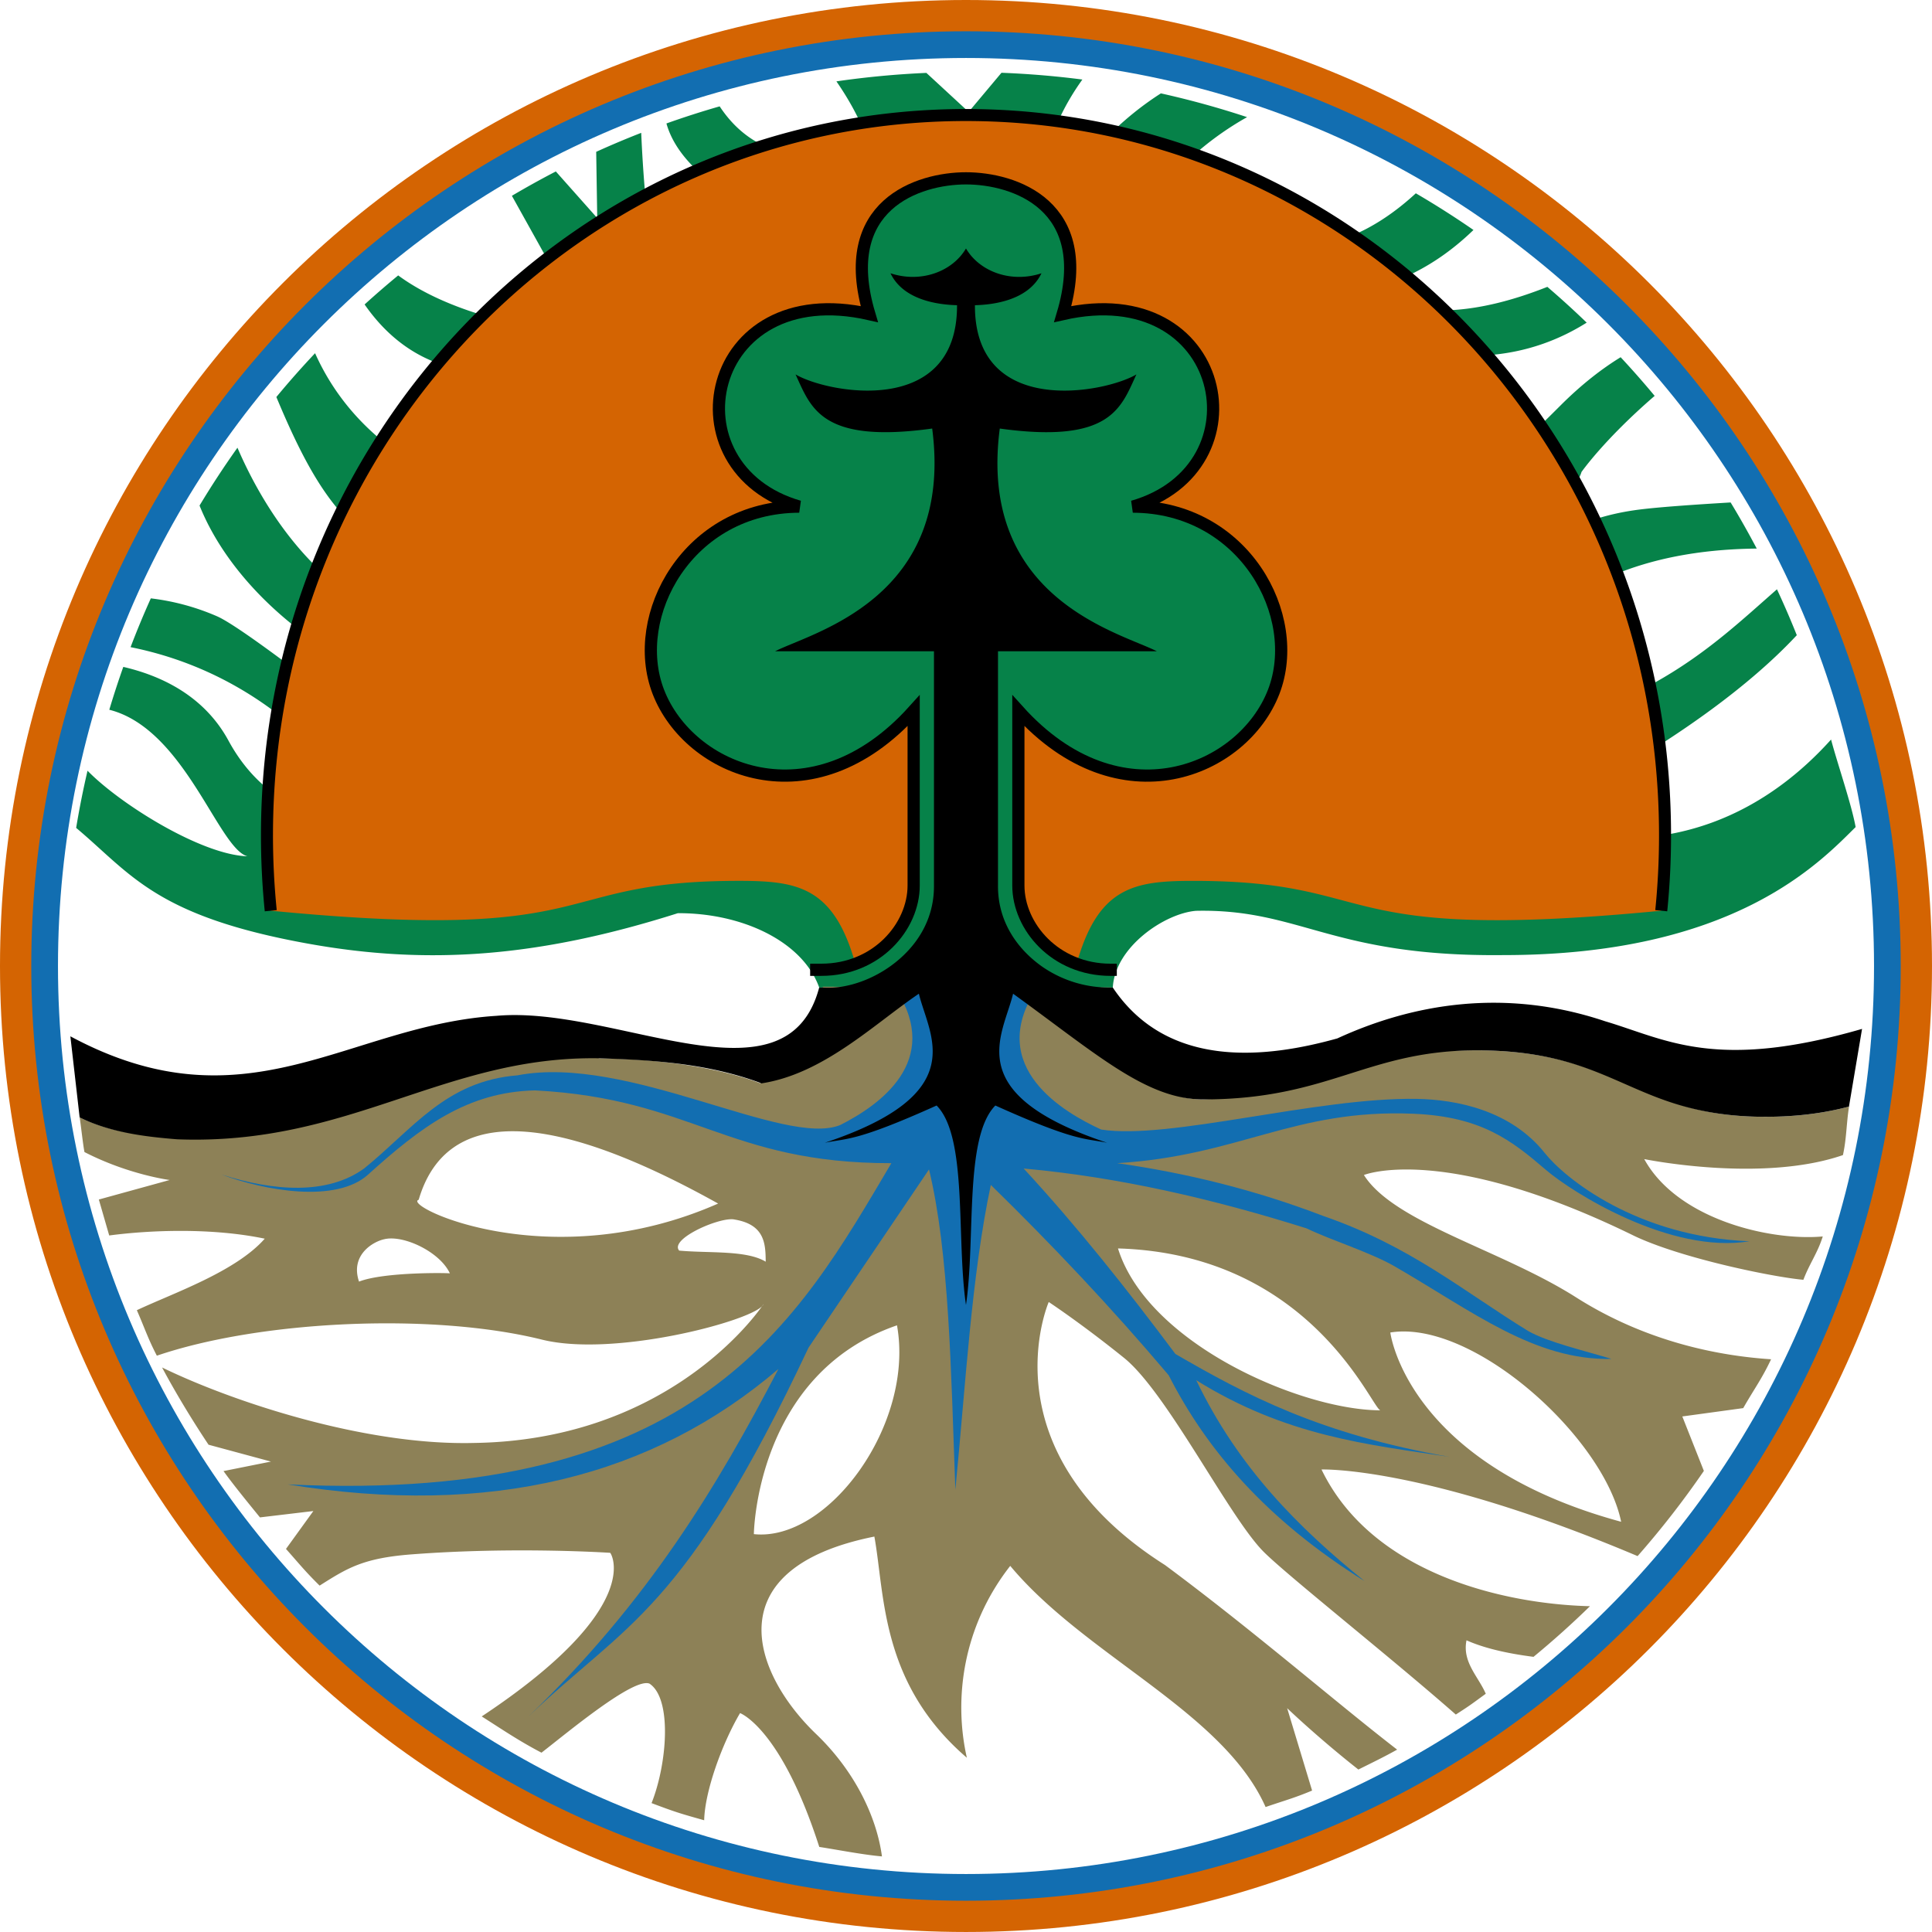 <svg xmlns="http://www.w3.org/2000/svg" width="817.334" height="817.334" viewBox="0 0 216.253 216.253" xmlns:v="https://vecta.io/nano"><style><![CDATA[.B{image-rendering:optimizeQuality}.C{shape-rendering:geometricPrecision}.D{fill-rule:evenodd}.E{text-rendering:geometricPrecision}]]></style><g class="E B C"><path d="M112.099 8.142l-3.677 4.385-4.731-4.367a100.65 100.65 0 0 0-10.069.947c6.069 8.792 4.407 14.406 4.407 14.406s-2.969-4.454-10.69-6.533c-3.247-.874-5.391-2.956-6.785-5.075a99.38 99.38 0 0 0-5.958 1.914c.619 2.232 2.467 5.22 7.398 8.209 5.954 3.608 9.054 7.984 10.44 12.595-4.839.093-8.289 2.234-10.205 5.171-4.399-1.959-8.171-4.942-9.143-10.935-.739-4.555-1.121-9.62-1.314-13.99-1.702.664-3.382 1.372-5.038 2.125l.116 7.41-4.634-5.214c-1.668.863-3.306 1.774-4.919 2.726l8.662 15.553s-13.344-.733-21.388-6.642c-1.28 1.054-2.534 2.138-3.759 3.252 2.427 3.491 5.827 6.296 10.597 7.25 16.332 3.266 16.035 15.144 16.035 15.144s-12.896-.128-19.302-3.563c-6.683-3.584-10.634-8.369-12.875-13.375-1.495 1.588-2.943 3.221-4.333 4.904 7.174 17.224 11.858 19.029 33.242 23.021 3.33.622 6.286 1.577 8.909 2.749-.438 2.47-.267 4.975.6 7.223 2.261 5.864 9.058 10.411 16.687 9.177 1.231 2.391 1.716 4.012 1.716 4.012l-13.66-4.454C70.413 75.478 65.364 73.4 48.439 70.431c-12.594-2.209-19.268-14.281-21.86-20.317a100.79 100.79 0 0 0-4.243 6.473c3.741 9.32 13.836 17.727 24.916 20.969 9.512 2.784 16.258 4.937 16.332 8.612-3.012.633-11.878 1.782-13.956 1.782 0 0-21.297-17.211-25.333-18.967-2.638-1.148-5.167-1.739-7.413-2.007a99.47 99.47 0 0 0-2.266 5.461c18.977 3.809 26.994 19.372 26.994 19.372s-10.393 1.485-16.035-8.908c-2.727-5.023-7.534-7.272-11.774-8.254-.561 1.581-1.083 3.18-1.566 4.797 8.441 2.13 12.205 15.54 15.463 16.403-5.174-.164-14.271-5.855-17.9-9.579a99.62 99.62 0 0 0-1.274 6.399c6.142 5.146 8.852 9.889 26.052 12.974 13.351 2.395 25.718 1.521 41.299-3.427 7.187-.027 13.96 3.145 15.82 8.32h1.349l15.083 27.107 15.084-27.107h1.349c.249-4.548 5.825-8.308 9.32-8.585 11.717-.247 15.168 5.17 34.43 4.956 25.688 0 35.329-10.312 39.395-14.33-.457-2.539-2.104-7.329-2.749-9.797-6.446 7.173-17.705 14.599-34.769 9.256 0 0 19.902-9.098 30.933-20.935a98.35 98.35 0 0 0-2.221-5.137c-7.637 6.7-14.6 13.792-34.652 17.46 1.094-3.827 5.712-21.747 32.388-22.019-.926-1.751-1.897-3.475-2.922-5.162-3.626.214-7.573.484-9.867.753-5.048.594-13.957 2.673-23.162 15.441S144.055 83.72 139.898 83.72l-2.233.02c2.24-1.662 3.964-3.87 4.903-6.306 1.081-2.803 1.084-6.004.166-9.038 2.232-.846 4.738-1.591 7.558-2.196 24.943-5.345 26.724-13.362 26.724-13.362s2.517-3.623 8.194-8.526a100.35 100.35 0 0 0-3.807-4.327c-2.09 1.28-4.367 3.033-6.763 5.43-10.69 10.69-13.659 12.472-26.131 12.769 0 0 4.157-17.52 17.816-18.41 4.579-.299 8.321-1.798 11.276-3.661a100.37 100.37 0 0 0-4.403-4.004c-3.652 1.45-7.432 2.47-11.03 2.617-14.55.594-10.69 6.235-14.847 10.986-2.936 3.355-5.433 7.158-12.499 12.97-2.286-1.229-4.979-1.964-8.023-1.972 9.008-2.586 10.991-11.456 7.076-17.138 3.832-3.36 9.04-5.882 16.119-6.627 6.041-.636 10.947-3.345 14.935-7.204-2.095-1.447-4.246-2.817-6.452-4.104-3.041 2.805-7.325 5.668-12.343 5.963-8.582.505-12.661-.486-20.074 7.228a16.1 16.1 0 0 0-3.166-.195c1.746-5.911 6.107-15.562 16.694-21.522-3.15-1.042-6.369-1.931-9.648-2.66-4.094 2.618-8.575 6.743-12.342 13.232a8.93 8.93 0 0 0-1.119-1.075c-.039-2.948.625-8.066 4.673-13.705-2.978-.387-5.997-.638-9.051-.758zm12.854 78.292c.42.093.838.167 1.253.226a11.06 11.06 0 0 0-1.454 1.217s.022-.538.201-1.443z" fill="#068249" class="D"/><g fill="none"><path d="M108.127 4.79c57.071 0 103.337 46.266 103.337 103.337s-46.265 103.337-103.337 103.337S4.79 165.198 4.79 108.127 51.056 4.79 108.127 4.79z" stroke="#126eb1" stroke-width="3.4"/><path d="M108.127 1.75c58.75 0 106.376 47.627 106.376 106.376s-47.626 106.376-106.376 106.376S1.75 166.877 1.75 108.127 49.377 1.75 108.127 1.75z" stroke="#d46402" stroke-width="3.5"/></g></g><path d="M108.126 12.873c-43.213 0-78.245 36.098-78.245 80.628a84.02 84.02 0 0 0 .423 8.436c37.791 3.663 30.765-3.341 52.415-3.341 6.573 0 10.603.669 13.028 9.29 4.026-1.478 6.519-5.195 6.519-8.772V79.55c-11.36 12.616-25.16 6.755-28.581-2.116-3.282-8.511 3.313-20.693 15.77-20.726-14.894-4.275-10.591-25.737 7.846-21.551-3.641-12.222 5.467-15.195 10.825-15.195s14.466 2.973 10.825 15.195c18.437-4.186 22.74 17.275 7.846 21.551 12.457.032 19.052 12.215 15.77 20.726-3.421 8.871-17.221 14.732-28.581 2.116v19.565c0 3.577 2.494 7.294 6.519 8.772 2.424-8.621 6.454-9.29 13.027-9.29 21.65 0 14.624 7.004 52.415 3.341a84.02 84.02 0 0 0 .423-8.436c0-44.53-35.031-80.628-78.245-80.628z" opacity=".997" fill="#d46402"  class="D"/><g fill="none" stroke="#000"><path d="M185.948 101.938a84.02 84.02 0 0 0 .423-8.436c0-44.53-35.031-80.628-78.245-80.628S29.882 48.972 29.882 93.502a84.02 84.02 0 0 0 .423 8.436" opacity=".997" stroke-width="1.345" /><path d="M90.682 108.549h1.257c6.205 0 10.329-4.834 10.329-9.435V79.55c-11.36 12.616-25.16 6.754-28.581-2.116-3.282-8.511 3.313-20.693 15.77-20.726-14.894-4.275-10.591-25.737 7.846-21.551-3.641-12.222 5.468-15.195 10.825-15.195s14.466 2.973 10.825 15.195c18.437-4.186 22.74 17.276 7.846 21.551 12.457.032 19.052 12.215 15.77 20.726-3.421 8.871-17.22 14.732-28.581 2.116v19.565c0 4.6 4.123 9.435 10.329 9.435h.691" stroke-width="1.365"/></g><path d="M92.091 110.444c.21 3.084-2.635 8.836-7.001 10.801-2.047-.779-7.894-2.66-17.949-2.786-22.921-5.146-40.881 14.789-58.228 6.613.156.935.36 2.954.542 3.88 4.932 2.539 9.537 3.128 9.537 3.128l-7.929 2.185 1.161 4.024c4.649-.615 11.539-.868 17.41.359-3.268 3.713-10.307 6.114-14.317 8.006.883 2.013 1.232 3.15 2.24 5.092 11.581-3.947 30.808-4.854 43.11-1.798 7.944 1.973 22.894-1.939 24.63-3.738l.164-.236c-.022.073-.084.153-.164.236-1.316 1.866-11.337 15.029-32.306 15.304-12.214.296-27.037-4.644-34.85-8.449 1.535 2.872 3.402 5.95 5.201 8.645l6.986 1.887-5.31 1.064c1.148 1.599 2.84 3.658 4.079 5.184l5.977-.711-3.063 4.24c1.498 1.686 2.157 2.526 3.764 4.107 3.061-1.932 4.815-3.075 10.275-3.495 11.581-.891 22.249-.175 22.249-.175.008-.069 4.179 6.004-14.379 18.312 2.396 1.525 4.161 2.737 6.69 4.058 2.846-2.196 10.285-8.437 12.083-7.732 2.565 1.682 1.983 8.996.237 13.377 2.656.999 3.131 1.145 5.89 1.919.074-3.228 1.982-8.54 4.015-11.994 0 0 4.575 1.647 8.869 14.98 2.129.33 4.844.868 7.016 1.061-.617-4.57-3.147-9.652-7.367-13.696-7.126-6.83-11.3-18.54 6.517-22.104 1.188 6.533.656 16.414 10.353 24.757-1.484-6.533-.49-14.648 4.855-21.477 8.406 10.087 23.845 16.322 28.583 26.993 2.071-.714 3.199-1 5.205-1.843l-2.791-9.221s3.4 3.267 7.971 6.867c1.467-.732 2.913-1.428 4.338-2.229-6.795-5.247-16.135-13.358-25.984-20.661-20.242-12.839-13.012-29.442-13.012-29.442s3.666 2.414 8.433 6.258c4.81 3.879 11.766 17.845 15.626 21.705 2.681 2.681 14.254 11.839 21.505 18.214 1.645-1.055 1.778-1.18 3.354-2.328-.84-1.948-2.649-3.533-2.156-5.982 1.784.796 4.218 1.429 7.5 1.851a100.44 100.44 0 0 0 6.32-5.668c-9.583-.238-24.383-3.587-30.052-15.302 0 0 11.43-.431 35.381 9.694a100.45 100.45 0 0 0 7.419-9.535l-2.413-6.096 6.819-.934c1.237-2.17 2.044-3.199 3.119-5.467-5.579-.362-13.818-1.839-21.828-6.929-8.393-5.333-20.366-8.348-23.75-13.695 0 0 8.908-3.659 30.295 6.833 5.353 2.531 15.645 4.613 18.897 4.895.673-1.792 1.598-3.011 2.168-4.851-5.923.533-16.284-1.926-19.982-8.659 0 0 13.109 2.697 22.241-.448.413-1.89.378-3.502.683-5.431-2.705.726-6.126 1.226-10.347 1.132-13.363-.297-15.732-7.275-30.877-7.424s-23.027 5.194-31.044 5.491c-6.329.049-10.332-5.695-10.332-12.525zm-34.496 16.179c5.31.061 12.724 2.481 22.786 8.094-18.889 8.318-35.476.199-33.517-.424 1.399-4.777 4.714-7.739 10.732-7.67zm24.296 9.848c.128.001.242.012.34.035 3.381.566 3.462 2.726 3.476 4.717-2.179-1.313-6.334-.931-9.683-1.241-1.07-1.229 3.947-3.524 5.867-3.51zm-38.189 2.153c2.225-.048 5.65 1.731 6.654 3.909-.005-.054-7.328-.189-10.169.919-1.013-2.99 1.591-4.498 2.868-4.753a3.24 3.24 0 0 1 .648-.075zm81.438 1.117c21.855.634 28.54 18.301 29.403 18.119-8.851 0-26.084-7.429-29.403-18.119zm-24.738 8.606c1.991 11.063-7.706 24.262-16.02 23.371 0 0 .191-17.922 16.02-23.371zm56.549.689c9.225-.145 22.642 12.24 24.508 21.3-24.053-6.533-25.837-21.186-25.837-21.186a9.26 9.26 0 0 1 1.329-.114z" fill="#8d8157" class="B C D E"/><path d="M108.127 107.755l-7.791 3.06c5.103 7.971-1.889 12.887-6.275 15.106-6.209 2.557-23.795-7.944-36.141-5.556-8.009.632-11.684 5.981-17.144 10.411-4.12 2.997-10.114 2.573-16.003.685 4.821 1.808 12.839 3.254 16.424.017 5.92-5.345 11.101-9.258 18.688-9.427 17.614.916 21.514 8.164 39.887 8.146-10.487 17.722-21.576 38.162-67.556 35.955 22.687 3.694 40.843-.885 54.916-12.921-6.791 13.053-14.603 26.065-27.94 38.856 10.943-10.438 17.382-11.659 31.311-41.244l13.483-19.944c2.259 9.33 2.46 22.5 2.948 35.847 1.144-11.612 1.798-23.876 3.972-34.114 6.82 6.668 13.482 13.706 19.905 21.3 4.256 8.355 10.926 16.174 21.91 23.034-7.32-5.92-14.1-12.651-18.82-22.472 10.082 6.272 19.172 7.19 28.35 8.577-14.486-2.54-22.826-6.957-30.688-11.521-5.383-7.197-10.941-14.218-16.982-20.756 10.662.964 21.205 3.404 31.68 6.705 2.697 1.309 7.135 2.684 9.835 4.242 8.701 5.021 15.669 10.56 24.294 10.365-3.301-.993-7.109-1.873-9.315-3.109-7.281-4.464-13.182-9.52-22.989-12.902-7.533-2.886-15.22-4.792-23.034-5.899 13.702-.83 19.788-6.084 33.129-5.534 7.63.314 11.009 2.985 14.852 6.283 2.971 2.549 13.938 9.449 22.784 7.993-12.633-.51-20.668-7.062-22.912-9.883-3.795-4.771-9.853-5.979-14.33-6.056-11.173-.192-27.715 4.621-35.32 3.433-4.152-1.903-12.888-6.949-7.339-15.617z" fill="#126eb1"/><path d="M108.127 27.808c-1.508 2.575-5.015 3.911-8.452 2.78 1.477 3.085 5.506 3.523 7.448 3.575.05 12.631-14.546 9.834-18.075 7.746 1.731 3.731 2.843 7.778 15.294 6.058 2.483 19.026-13.385 22.802-17.578 24.928h17.777v26.219c.034 4-2.126 7.07-4.875 9.034-2.433 1.738-5.305 2.577-7.579 2.39-.126-.01-.271.013-.393-.004-3.664 13.818-22.721 1.979-36.118 3.17-16.627 1.04-27.986 12.886-47.699 2.293l1.037 9.074c3.402 1.693 7.384 2.173 10.931 2.454 19.336.732 29.896-9.392 47.297-9.067 6.047.198 11.933.586 17.701 2.655.253.091.209.084.379.152 6.959-1.05 12.659-6.676 17.63-10.036 1.119 4.689 6.023 11.173-10.528 16.685 2.561-.523 3.555-.142 12.513-4.171 3.5 3.534 2.192 14.883 3.288 22.324 1.096-7.441-.212-18.79 3.288-22.324 8.958 4.029 9.953 3.648 12.513 4.171-16.55-5.512-11.646-11.995-10.528-16.685 9.388 6.789 14.925 11.842 21.294 11.831 14.275 0 18.382-5.615 31.044-5.491 12.286.12 15.757 4.736 24.213 6.632 1.968.441 4.141.736 6.663.792 4.221.094 7.642-.406 10.347-1.132l1.465-8.693c-16.472 4.765-21.97 1.151-28.77-.859-11.26-3.778-21.599-1.927-29.965 1.925-7.812 2.178-18.936 3.552-25.134-5.7l-.393.004a13.14 13.14 0 0 1-7.579-2.39c-2.749-1.963-4.909-5.033-4.875-9.034V72.896h17.777c-4.193-2.126-20.061-5.902-17.578-24.928 12.452 1.72 13.563-2.327 15.294-6.058-3.529 2.088-18.124 4.884-18.075-7.746 1.942-.052 5.971-.49 7.448-3.575-3.437 1.131-6.944-.206-8.452-2.781z"/></svg>